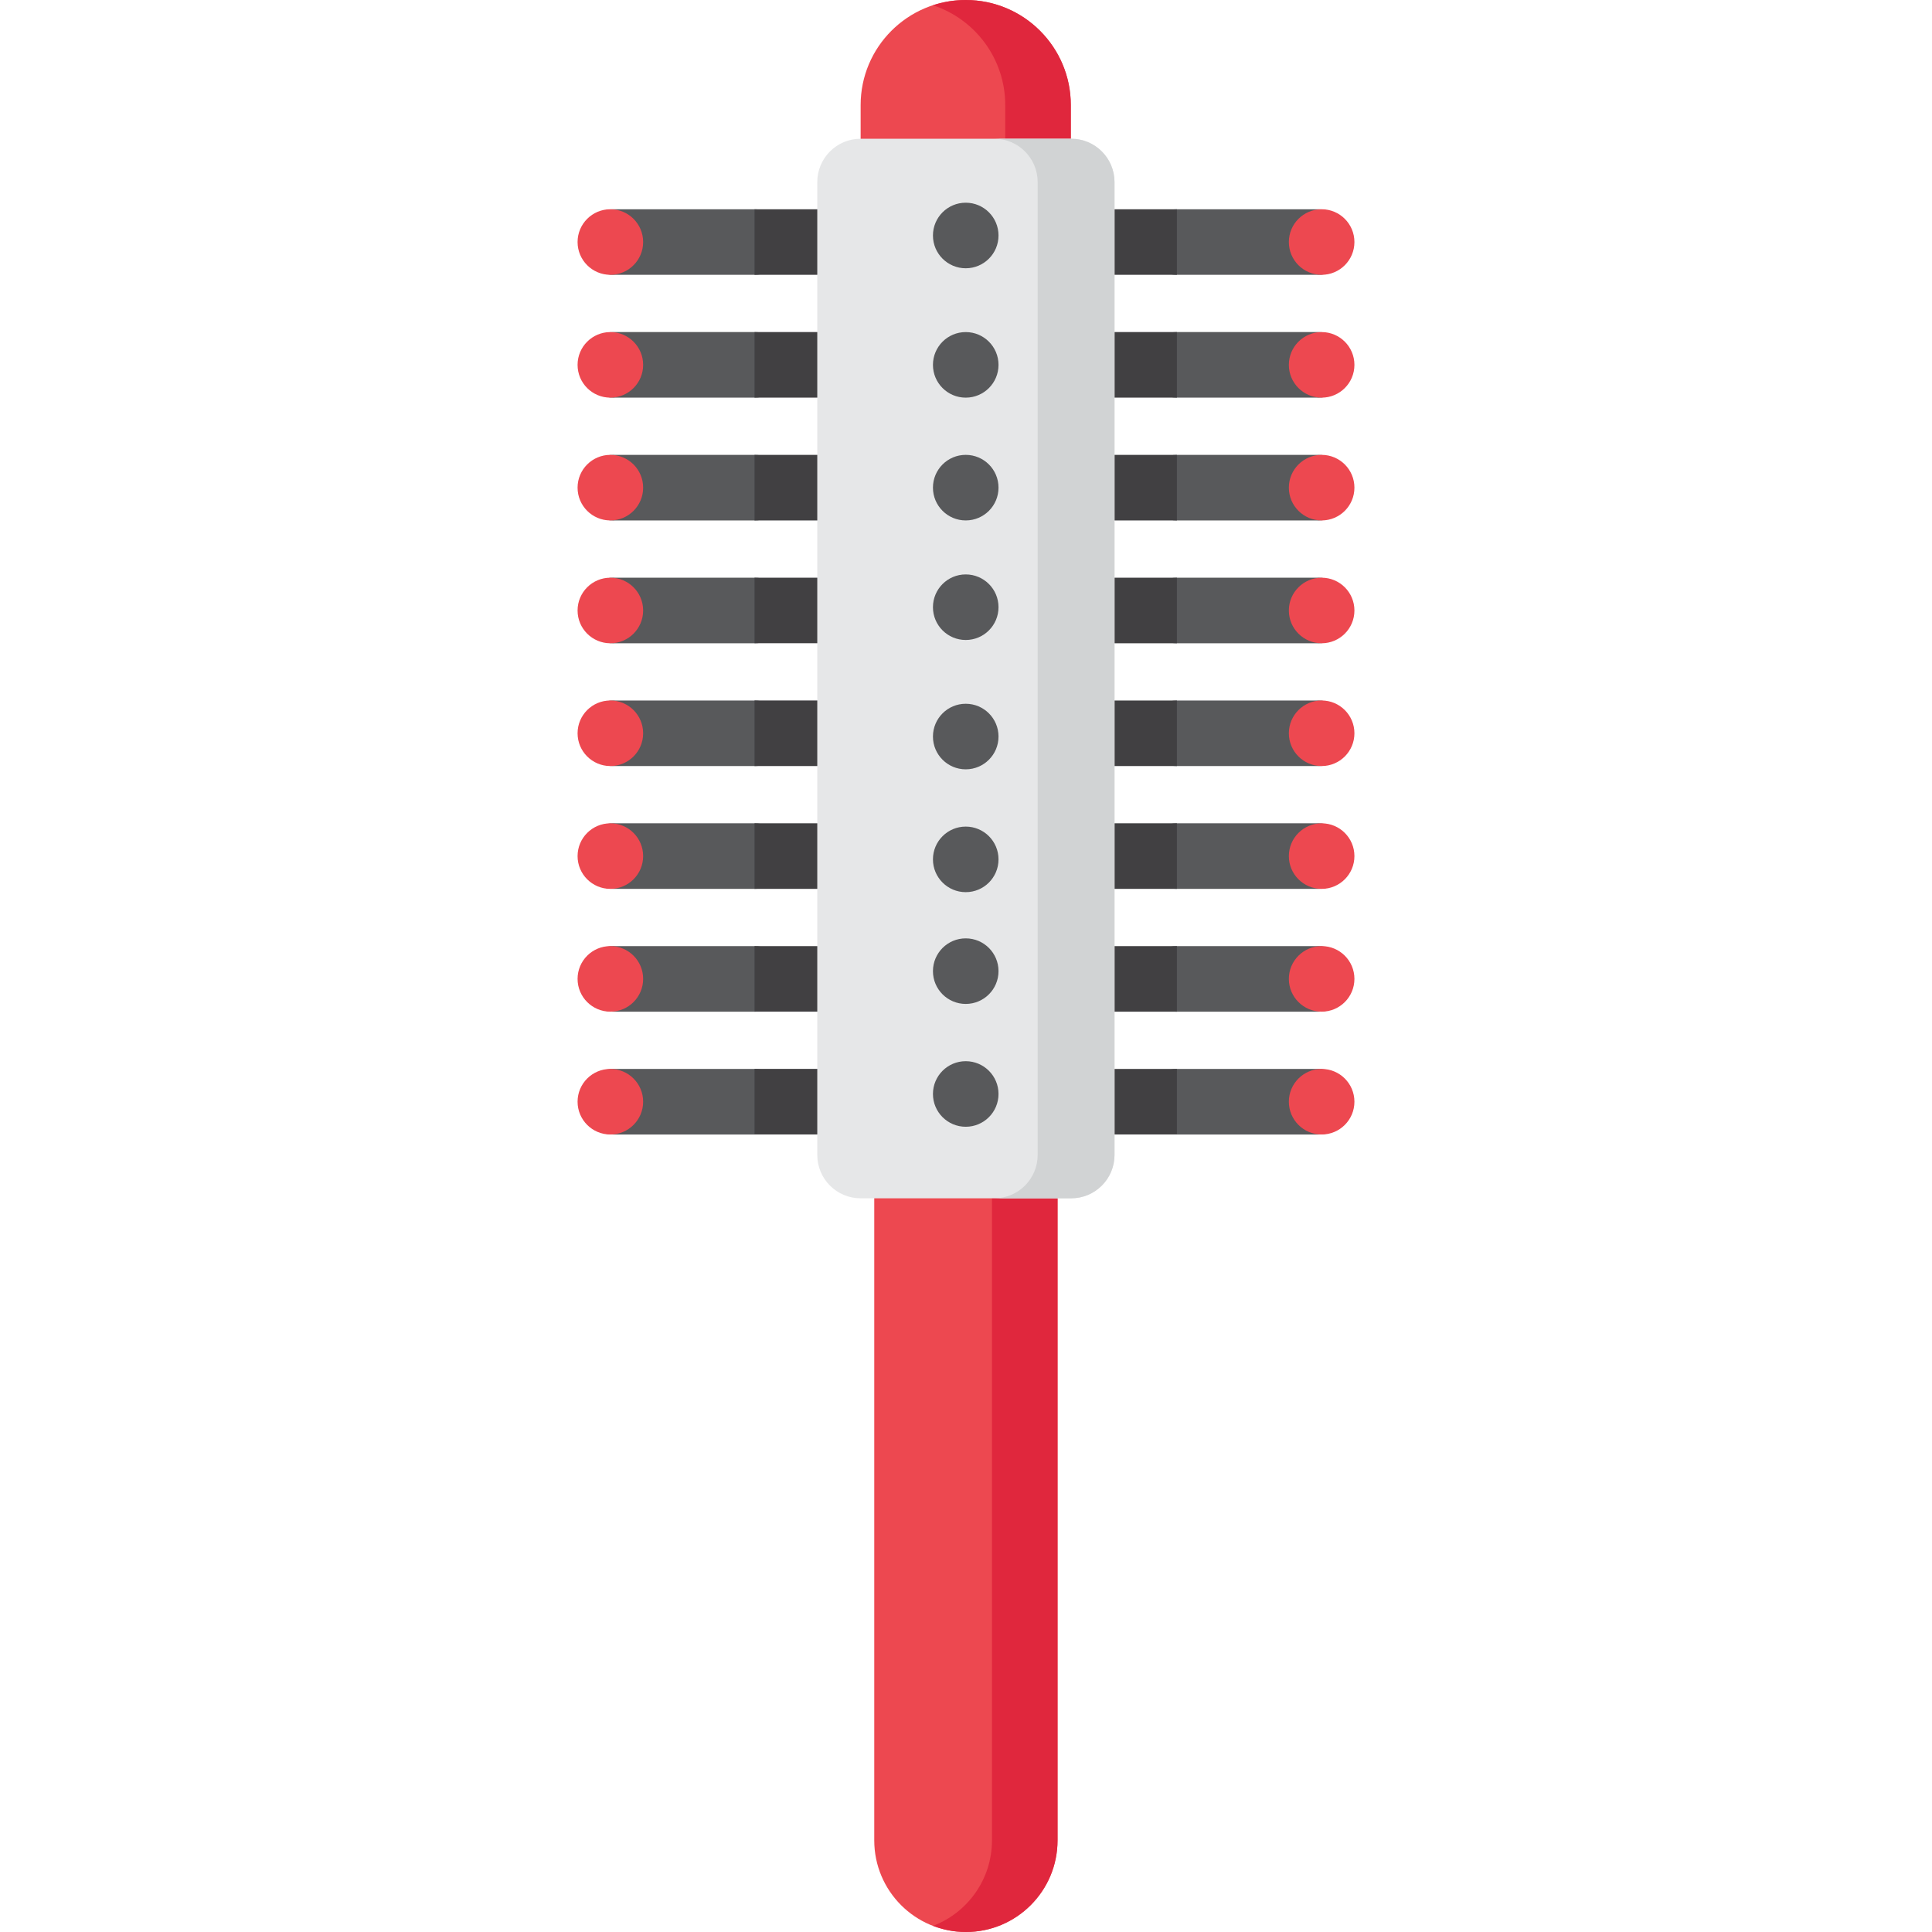 <?xml version="1.0" encoding="iso-8859-1"?>
<!-- Uploaded to: SVG Repo, www.svgrepo.com, Generator: SVG Repo Mixer Tools -->
<svg height="800px" width="800px" version="1.1" id="Layer_1" xmlns="http://www.w3.org/2000/svg" xmlns:xlink="http://www.w3.org/1999/xlink" 
	 viewBox="0 0 512 512" xml:space="preserve">
<g>
	<path style="fill:#ED4850;" d="M255.926,0L255.926,0c-15.38,0-27.849,12.468-27.849,27.849v10.378h55.699V27.849
		C283.774,12.468,271.306,0,255.926,0z"/>
	<path style="fill:#ED4850;" d="M255.972,512L255.972,512c-13.413,0-24.286-10.873-24.286-24.286V316.319h48.572v171.395
		C280.258,501.127,269.385,512,255.972,512z"/>
</g>
<g>
	<path style="fill:#E0273D;" d="M255.925,0L255.925,0c-3.035,0-5.953,0.492-8.688,1.39c11.125,3.651,19.161,14.114,19.161,26.459
		v10.378h17.376V27.849C283.774,12.468,271.306,0,255.925,0z"/>
	<path style="fill:#E0273D;" d="M262.882,316.319v171.395c0,10.347-6.482,19.159-15.598,22.657c2.701,1.037,5.623,1.629,8.688,1.629
		c13.413,0,24.286-10.873,24.286-24.286V316.319H262.882z"/>
</g>
<g>
	<path style="fill:#58595B;" d="M199.96,55.457h-37.432c-4.799,0-8.688,3.89-8.688,8.688s3.889,8.688,8.688,8.688h37.432
		c4.799,0,8.688-3.89,8.688-8.688S204.758,55.457,199.96,55.457z"/>
	<path style="fill:#58595B;" d="M199.96,88.002h-37.432c-4.799,0-8.688,3.89-8.688,8.688c0,4.798,3.889,8.688,8.688,8.688h37.432
		c4.799,0,8.688-3.89,8.688-8.688C208.648,91.892,204.758,88.002,199.96,88.002z"/>
	<path style="fill:#58595B;" d="M199.96,120.548h-37.432c-4.799,0-8.688,3.89-8.688,8.688c0,4.798,3.889,8.688,8.688,8.688h37.432
		c4.799,0,8.688-3.89,8.688-8.688C208.648,124.438,204.758,120.548,199.96,120.548z"/>
	<path style="fill:#58595B;" d="M199.96,153.094h-37.432c-4.799,0-8.688,3.89-8.688,8.688c0,4.798,3.889,8.688,8.688,8.688h37.432
		c4.799,0,8.688-3.89,8.688-8.688C208.648,156.984,204.758,153.094,199.96,153.094z"/>
	<path style="fill:#58595B;" d="M199.96,185.64h-37.432c-4.799,0-8.688,3.89-8.688,8.688c0,4.798,3.889,8.688,8.688,8.688h37.432
		c4.799,0,8.688-3.89,8.688-8.688C208.648,189.53,204.758,185.64,199.96,185.64z"/>
	<path style="fill:#58595B;" d="M199.96,218.185h-37.432c-4.799,0-8.688,3.89-8.688,8.688c0,4.798,3.889,8.688,8.688,8.688h37.432
		c4.799,0,8.688-3.89,8.688-8.688C208.648,222.075,204.758,218.185,199.96,218.185z"/>
	<path style="fill:#58595B;" d="M199.96,250.731h-37.432c-4.799,0-8.688,3.89-8.688,8.688c0,4.798,3.889,8.688,8.688,8.688h37.432
		c4.799,0,8.688-3.89,8.688-8.688C208.648,254.621,204.758,250.731,199.96,250.731z"/>
	<path style="fill:#58595B;" d="M199.96,283.278h-37.432c-4.799,0-8.688,3.89-8.688,8.688c0,4.798,3.889,8.688,8.688,8.688h37.432
		c4.799,0,8.688-3.89,8.688-8.688C208.648,287.168,204.758,283.278,199.96,283.278z"/>
	<path style="fill:#58595B;" d="M311.891,72.833h37.528c4.799,0,8.688-3.89,8.688-8.688s-3.889-8.688-8.688-8.688h-37.528
		c-4.799,0-8.688,3.89-8.688,8.688S307.092,72.833,311.891,72.833z"/>
	<path style="fill:#58595B;" d="M349.418,88.002H311.89c-4.799,0-8.688,3.89-8.688,8.688c0,4.798,3.889,8.688,8.688,8.688h37.528
		c4.799,0,8.688-3.89,8.688-8.688C358.106,91.892,354.217,88.002,349.418,88.002z"/>
	<path style="fill:#58595B;" d="M349.418,120.548H311.89c-4.799,0-8.688,3.89-8.688,8.688c0,4.798,3.889,8.688,8.688,8.688h37.528
		c4.799,0,8.688-3.89,8.688-8.688C358.106,124.438,354.217,120.548,349.418,120.548z"/>
	<path style="fill:#58595B;" d="M349.418,153.094H311.89c-4.799,0-8.688,3.89-8.688,8.688c0,4.798,3.889,8.688,8.688,8.688h37.528
		c4.799,0,8.688-3.89,8.688-8.688C358.106,156.984,354.217,153.094,349.418,153.094z"/>
	<path style="fill:#58595B;" d="M349.418,185.64H311.89c-4.799,0-8.688,3.89-8.688,8.688c0,4.798,3.889,8.688,8.688,8.688h37.528
		c4.799,0,8.688-3.89,8.688-8.688C358.106,189.53,354.217,185.64,349.418,185.64z"/>
	<path style="fill:#58595B;" d="M349.418,218.185H311.89c-4.799,0-8.688,3.89-8.688,8.688c0,4.798,3.889,8.688,8.688,8.688h37.528
		c4.799,0,8.688-3.89,8.688-8.688C358.106,222.075,354.217,218.185,349.418,218.185z"/>
	<path style="fill:#58595B;" d="M349.418,250.731H311.89c-4.799,0-8.688,3.89-8.688,8.688c0,4.798,3.889,8.688,8.688,8.688h37.528
		c4.799,0,8.688-3.89,8.688-8.688C358.106,254.621,354.217,250.731,349.418,250.731z"/>
	<path style="fill:#58595B;" d="M349.418,283.278H311.89c-4.799,0-8.688,3.89-8.688,8.688c0,4.798,3.889,8.688,8.688,8.688h37.528
		c4.799,0,8.688-3.89,8.688-8.688C358.106,287.168,354.217,283.278,349.418,283.278z"/>
</g>
<path style="fill:#414042;" d="M311.891,283.278h-16.532c-1.524,0-2.956,0.395-4.202,1.085v-17.34
	c1.245,0.689,2.677,1.085,4.202,1.085h16.532v-17.376h-16.532c-1.524,0-2.956,0.395-4.202,1.085v-17.34
	c1.245,0.689,2.677,1.085,4.202,1.085h16.532v-17.376h-16.532c-1.524,0-2.956,0.395-4.202,1.085v-17.34
	c1.245,0.689,2.677,1.085,4.202,1.085h16.532v-17.376h-16.532c-1.524,0-2.956,0.395-4.202,1.085v-17.34
	c1.245,0.689,2.677,1.085,4.202,1.085h16.532v-17.376h-16.532c-1.524,0-2.956,0.395-4.202,1.085v-17.34
	c1.245,0.689,2.677,1.085,4.202,1.085h16.532V120.55h-16.532c-1.524,0-2.956,0.395-4.202,1.085v-17.343
	c1.245,0.689,2.677,1.085,4.202,1.085h16.532V88.002h-16.532c-1.524,0-2.956,0.395-4.202,1.085v-17.34
	c1.245,0.689,2.677,1.085,4.202,1.085h16.532V55.457h-16.532c-1.524,0-2.956,0.395-4.202,1.085v-1.085h-71.065H199.96v17.376h20.133
	v15.169H199.96v17.376h20.133v15.169H199.96v17.376h20.133v15.169H199.96v17.376h20.133v15.169H199.96v17.376h20.133v15.169H199.96
	v17.376h20.133v15.169H199.96v17.376h20.133v15.169H199.96v17.376h20.133h71.065v-1.085c1.245,0.689,2.677,1.085,4.202,1.085h16.532
	V283.278z"/>
<path style="fill:#E6E7E8;" d="M283.869,317.564h-55.794c-6.346,0-11.489-5.145-11.489-11.489V48.256
	c0-6.346,5.145-11.489,11.489-11.489h55.794c6.346,0,11.489,5.144,11.489,11.489v257.819
	C295.358,312.421,290.215,317.564,283.869,317.564z"/>
<path style="fill:#D1D3D4;" d="M283.869,36.766H263.5c6.346,0,11.489,5.145,11.489,11.489v257.82
	c0,6.346-5.145,11.489-11.489,11.489h20.37c6.346,0,11.489-5.145,11.489-11.489V48.255C295.358,41.91,290.215,36.766,283.869,36.766
	z"/>
<circle style="fill:#58595B;" cx="255.93" cy="62.407" r="8.688"/>
<g>
	<circle style="fill:#ED4850;" cx="161.752" cy="64.141" r="8.688"/>
	<circle style="fill:#ED4850;" cx="161.752" cy="96.693" r="8.688"/>
	<circle style="fill:#ED4850;" cx="161.752" cy="129.232" r="8.688"/>
	<circle style="fill:#ED4850;" cx="161.752" cy="161.784" r="8.688"/>
	<circle style="fill:#ED4850;" cx="161.752" cy="194.323" r="8.688"/>
	<circle style="fill:#ED4850;" cx="161.752" cy="226.875" r="8.688"/>
	<circle style="fill:#ED4850;" cx="161.752" cy="259.414" r="8.688"/>
	<circle style="fill:#ED4850;" cx="161.752" cy="291.966" r="8.688"/>
	<circle style="fill:#ED4850;" cx="350.248" cy="64.141" r="8.688"/>
	<circle style="fill:#ED4850;" cx="350.248" cy="96.693" r="8.688"/>
	<circle style="fill:#ED4850;" cx="350.248" cy="129.232" r="8.688"/>
	<circle style="fill:#ED4850;" cx="350.248" cy="161.784" r="8.688"/>
	<circle style="fill:#ED4850;" cx="350.248" cy="194.323" r="8.688"/>
	<circle style="fill:#ED4850;" cx="350.248" cy="226.875" r="8.688"/>
	<circle style="fill:#ED4850;" cx="350.248" cy="259.414" r="8.688"/>
	<circle style="fill:#ED4850;" cx="350.248" cy="291.966" r="8.688"/>
</g>
<g>
	<circle style="fill:#58595B;" cx="255.93" cy="96.693" r="8.688"/>
	<circle style="fill:#58595B;" cx="255.93" cy="129.232" r="8.688"/>
	<circle style="fill:#58595B;" cx="255.93" cy="160.915" r="8.688"/>
	<circle style="fill:#58595B;" cx="255.93" cy="195.192" r="8.688"/>
	<circle style="fill:#58595B;" cx="255.93" cy="227.743" r="8.688"/>
	<circle style="fill:#58595B;" cx="255.93" cy="257.364" r="8.688"/>
	<circle style="fill:#58595B;" cx="255.93" cy="289.915" r="8.688"/>
</g>
</svg>